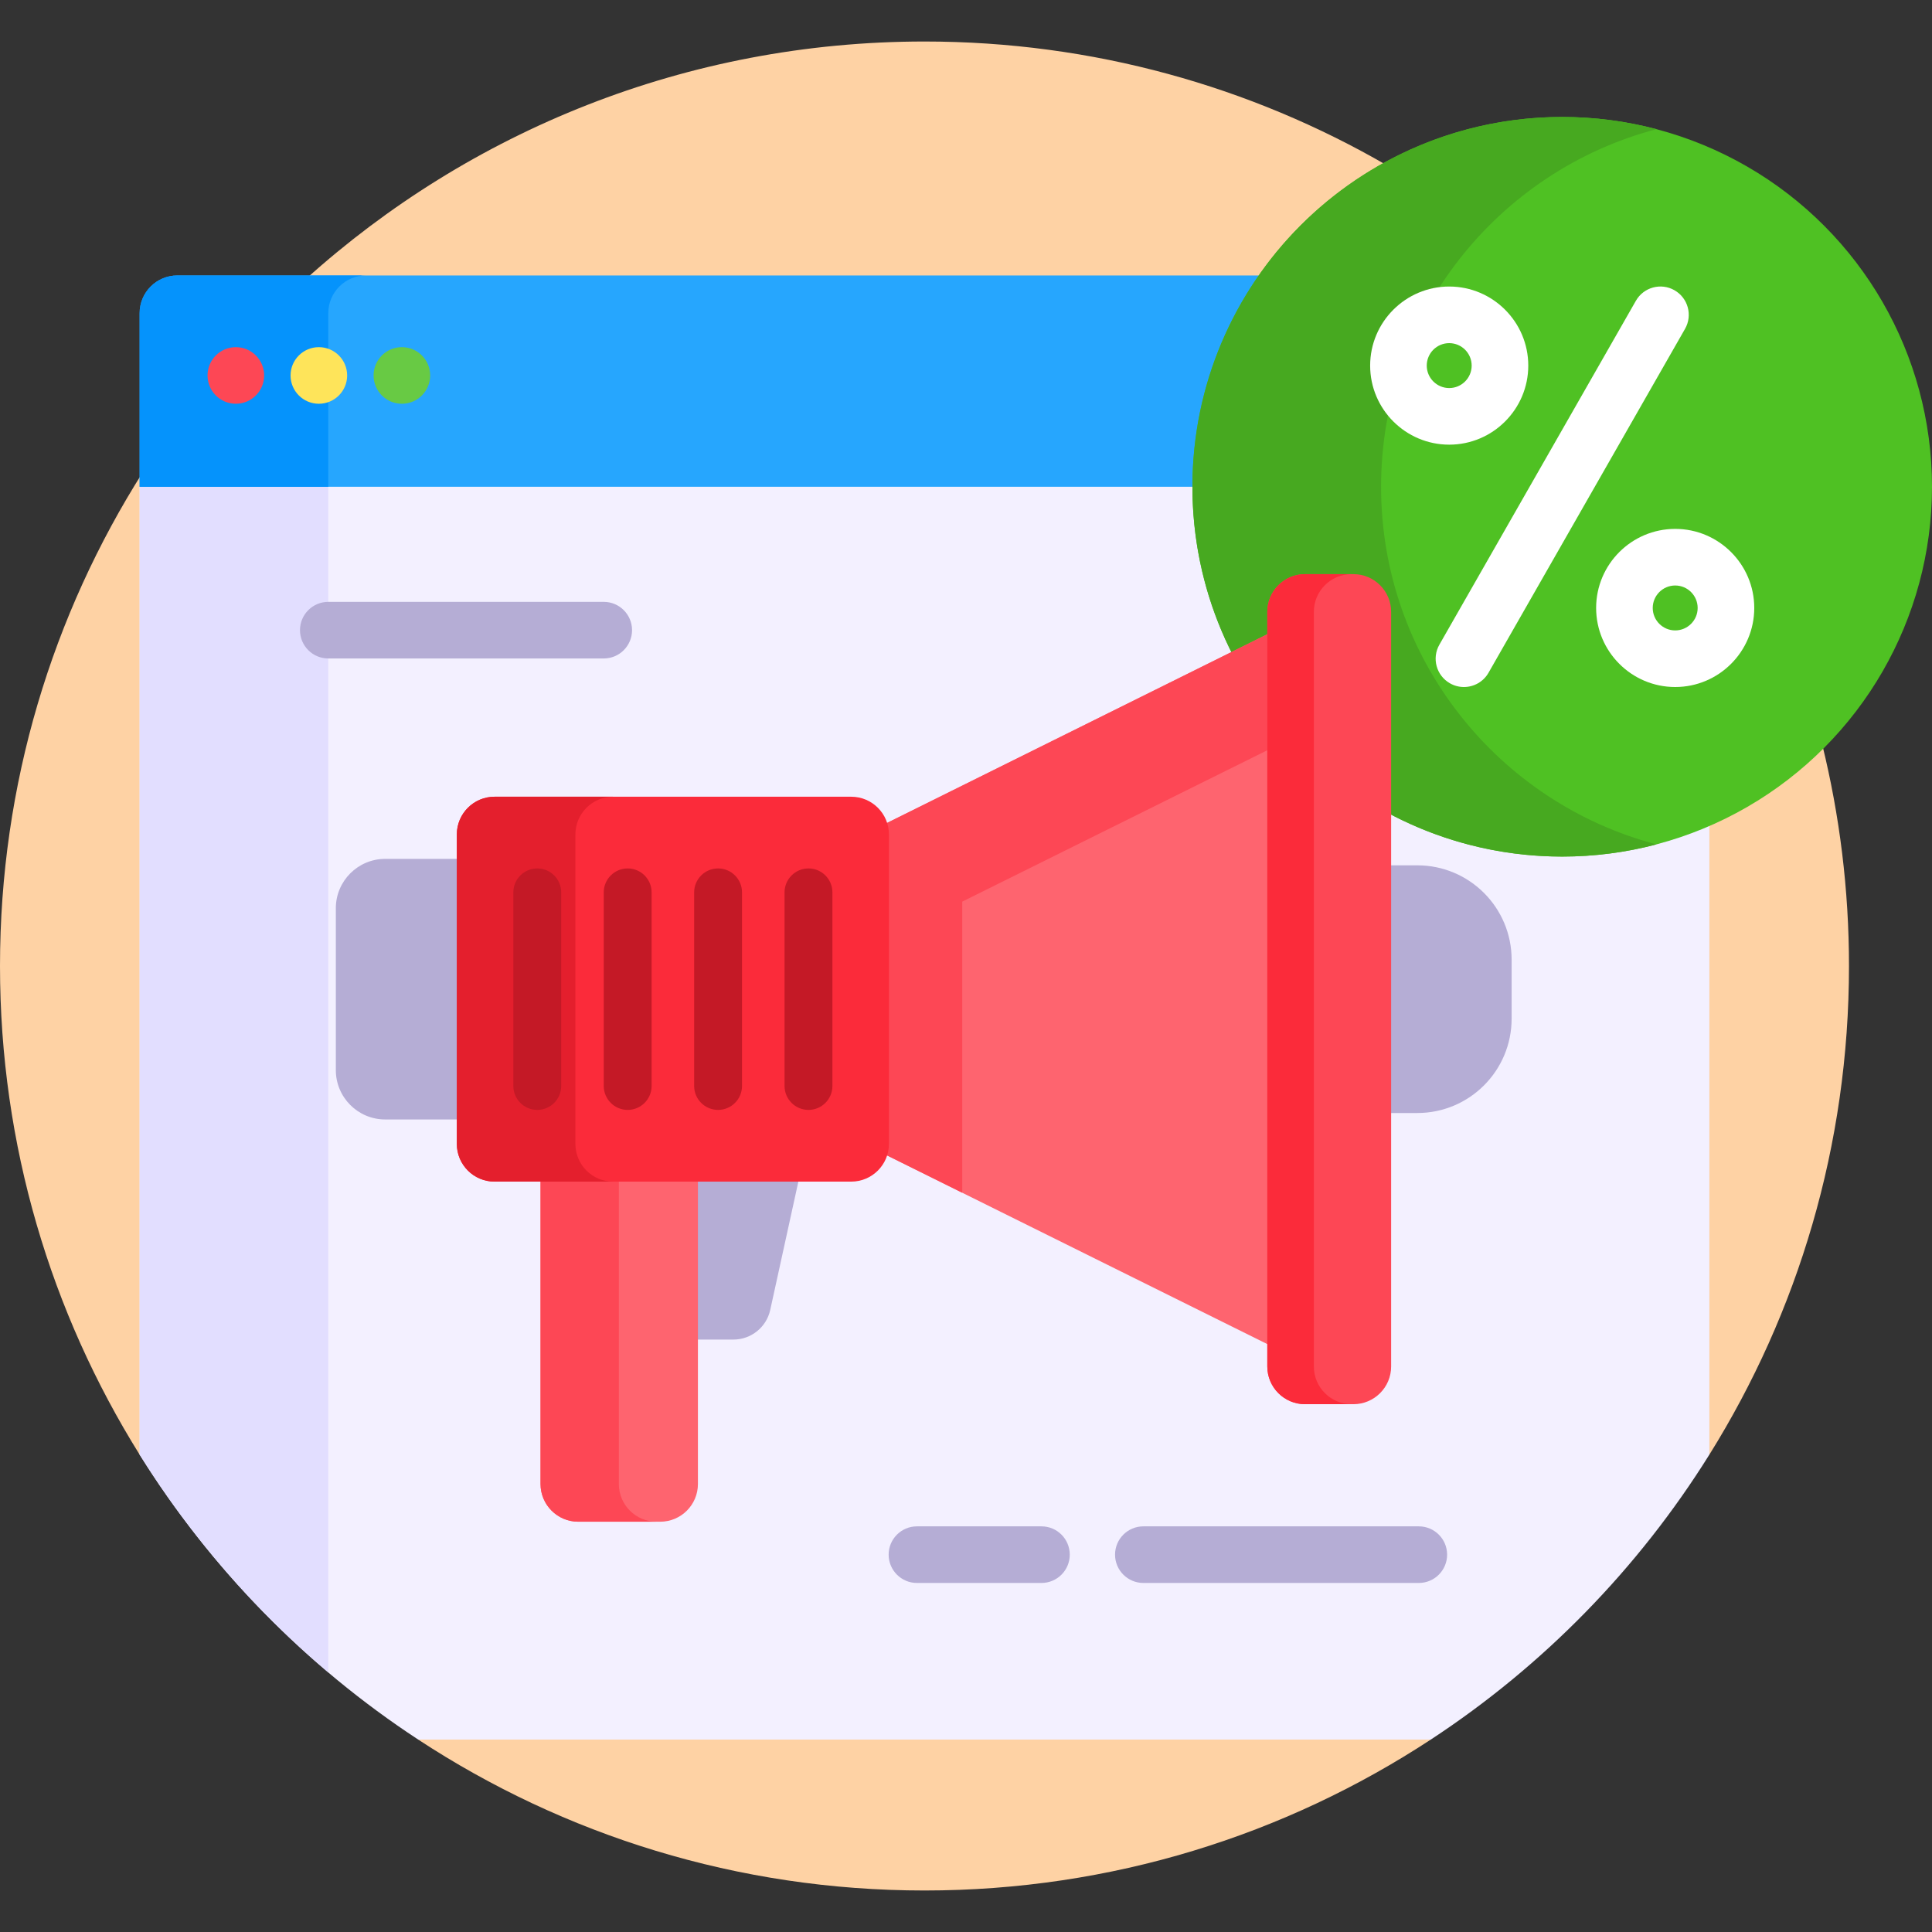<svg id="Capa_1" enable-background="new 0 0 512 512" height="512" viewBox="0 0 512 512" width="512" xmlns="http://www.w3.org/2000/svg"><rect x="0" y="0" width="512" height="512" fill="#333333" stroke="none"/><g><g><g fill="#fed2a4"><path d="m0 256c0 47.547 13.559 91.921 37 129.493l1-.287v-260.301c-24.059 37.909-38 82.872-38 131.095z"/><g><path d="m245 11c-63.076 0-120.579 23.844-164.004 63h253.154c8.621-12.476 20.08-22.847 33.445-30.159-36.059-20.882-77.929-32.841-122.595-32.841z"/><path d="m482.885 197.222c-8.779 8.864-19.251 16.048-30.885 21.021v166.963l1 .287c23.441-37.572 37-81.946 37-129.493 0-20.264-2.477-39.946-7.115-58.778z"/></g><path d="m378.885 460h-267.77l-.298 1c38.546 25.282 84.642 40 134.183 40s95.637-14.718 134.183-40z"/></g><path d="m414 226c-53.486 0-97-43.514-97-97l-3.833-1h-270.667l-5.5 1v256.493c18.844 30.203 44.078 56.001 73.817 75.507h268.366c29.739-19.505 54.973-45.303 73.817-75.507v-167.688c-11.941 5.264-25.134 8.195-39 8.195z" fill="#f3f0ff"/><path d="m87 443.201v-315.201h-44.5l-5.5 1v256.493c13.579 21.765 30.49 41.225 50 57.708z" fill="#e2deff"/><path d="m47 73c-5.523 0-10 4.477-10 10v46h280c0-20.843 6.609-40.171 17.84-56z" fill="#26a6fe"/><path d="m97 73h-50c-5.523 0-10 4.477-10 10v46h50v-46c0-5.523 4.477-10 10-10z" fill="#0593fc"/><g><g><circle cx="414" cy="129" fill="#4fc123" r="98"/></g><g><path d="m366 129c0-45.483 30.987-83.724 73-94.777-7.981-2.1-16.359-3.223-25-3.223-54.124 0-98 43.876-98 98s43.876 98 98 98c8.641 0 17.019-1.123 25-3.223-42.013-11.053-73-49.294-73-94.777z" fill="#47a920"/></g><g><g><path d="m384.056 117.839c-11.554 0-20.953-9.399-20.953-20.953s9.399-20.953 20.953-20.953 20.953 9.399 20.953 20.953-9.4 20.953-20.953 20.953zm0-26.906c-3.282 0-5.953 2.67-5.953 5.953s2.671 5.953 5.953 5.953 5.953-2.67 5.953-5.953-2.671-5.953-5.953-5.953z" fill="#fff"/></g><g><path d="m443.944 182.067c-11.554 0-20.953-9.399-20.953-20.953s9.399-20.953 20.953-20.953 20.953 9.399 20.953 20.953-9.399 20.953-20.953 20.953zm0-26.906c-3.282 0-5.953 2.67-5.953 5.953s2.671 5.953 5.953 5.953 5.953-2.67 5.953-5.953-2.67-5.953-5.953-5.953z" fill="#fff"/></g><g><path d="m387.955 182.068c-1.262 0-2.54-.319-3.714-.99-3.597-2.055-4.846-6.636-2.791-10.233l52.076-91.134c2.055-3.596 6.638-4.846 10.232-2.791 3.597 2.055 4.846 6.636 2.791 10.233l-52.076 91.134c-1.383 2.423-3.914 3.781-6.518 3.781z" fill="#fff"/></g></g></g><g><g><circle cx="62.5" cy="99.5" fill="#fd4755" r="7.5"/></g><g><circle cx="84.5" cy="99.5" fill="#fee45a" r="7.5"/></g><g><circle cx="106.5" cy="99.5" fill="#68ca44" r="7.5"/></g></g><g><path d="m183.956 312.141v42.859h10.397c4.698 0 8.762-3.27 9.768-7.859l7.673-35z" fill="#b5add5"/><path d="m143.247 312.141v81.129c0 5.523 4.477 10 10 10h21.71c5.523 0 10-4.477 10-10v-81.129z" fill="#fe646f"/><path d="m164 393.27v-81.129h-20.753v81.129c0 5.523 4.477 10 10 10h20.753c-5.523 0-10-4.477-10-10z" fill="#fd4755"/><path d="m122.064 227.611h-19.978c-7.227 0-13.086 5.859-13.086 13.086v42.886c0 7.227 5.859 13.086 13.086 13.086h19.978z" fill="#b5add5"/><g><path d="m375.597 229.32h-7.931v65.64h7.931c13.807 0 25-11.193 25-25v-15.64c0-13.807-11.193-25-25-25z" fill="#b5add5"/></g><path d="m234.187 218.525c.252.828.39 1.706.39 2.615v82.001c0 .91-.138 1.789-.391 2.618l102.661 50.937v-189.111z" fill="#fe646f"/><path d="m234.186 305.759 20.814 10.327.001-77.147 81.847-40.612v-30.742l-102.661 50.939c.252.828.39 1.706.39 2.615v82.001c0 .912-.138 1.79-.391 2.619z" fill="#fd4755"/><g><path d="m225.577 313.141h-94.512c-5.523 0-10-4.477-10-10v-82.001c0-5.523 4.477-10 10-10h94.512c5.523 0 10 4.477 10 10v82.001c0 5.523-4.477 10-10 10z" fill="#fb2b3a"/></g><path d="m152.488 303.141v-82.001c0-5.523 4.477-10 10-10h-31.423c-5.523 0-10 4.477-10 10v82.001c0 5.523 4.477 10 10 10h31.423c-5.523 0-10-4.477-10-10z" fill="#e41f2d"/><g><g><path d="m142.384 294.136c-3.502 0-6.342-2.839-6.342-6.342v-51.307c0-3.502 2.839-6.342 6.342-6.342 3.502 0 6.342 2.839 6.342 6.342v51.307c0 3.503-2.839 6.342-6.342 6.342z" fill="#c41926"/></g><g><path d="m166.342 294.136c-3.502 0-6.342-2.839-6.342-6.342v-51.307c0-3.502 2.839-6.342 6.342-6.342 3.502 0 6.342 2.839 6.342 6.342v51.307c0 3.503-2.84 6.342-6.342 6.342z" fill="#c41926"/></g><g><path d="m190.3 294.136c-3.502 0-6.342-2.839-6.342-6.342v-51.307c0-3.502 2.839-6.342 6.342-6.342 3.502 0 6.342 2.839 6.342 6.342v51.307c-.001 3.503-2.84 6.342-6.342 6.342z" fill="#c41926"/></g><g><path d="m214.257 294.136c-3.502 0-6.342-2.839-6.342-6.342v-51.307c0-3.502 2.839-6.342 6.342-6.342 3.502 0 6.342 2.839 6.342 6.342v51.307c0 3.503-2.839 6.342-6.342 6.342z" fill="#c41926"/></g></g><g><path d="m358.666 372.127h-12.818c-5.523 0-10-4.477-10-10v-199.973c0-5.523 4.477-10 10-10h12.818c5.523 0 10 4.477 10 10v199.973c0 5.523-4.477 10-10 10z" fill="#fd4755"/></g><path d="m348.182 362.127v-199.973c0-5.523 4.477-10 10-10h-12.334c-5.523 0-10 4.477-10 10v199.973c0 5.523 4.477 10 10 10h12.334c-5.523 0-10-4.477-10-10z" fill="#fb2b3a"/></g></g><g><path d="m160 174.5h-73c-4.143 0-7.5-3.358-7.5-7.5s3.357-7.5 7.5-7.5h73c4.143 0 7.5 3.358 7.5 7.5s-3.357 7.5-7.5 7.5z" fill="#b5add5"/></g><g><path d="m376 419.5h-73c-4.143 0-7.5-3.358-7.5-7.5s3.357-7.5 7.5-7.5h73c4.143 0 7.5 3.358 7.5 7.5s-3.357 7.5-7.5 7.5z" fill="#b5add5"/></g><g><path d="m276 419.5h-33c-4.143 0-7.5-3.358-7.5-7.5s3.357-7.5 7.5-7.5h33c4.143 0 7.5 3.358 7.5 7.5s-3.357 7.5-7.5 7.5z" fill="#b5add5"/></g></g></svg>